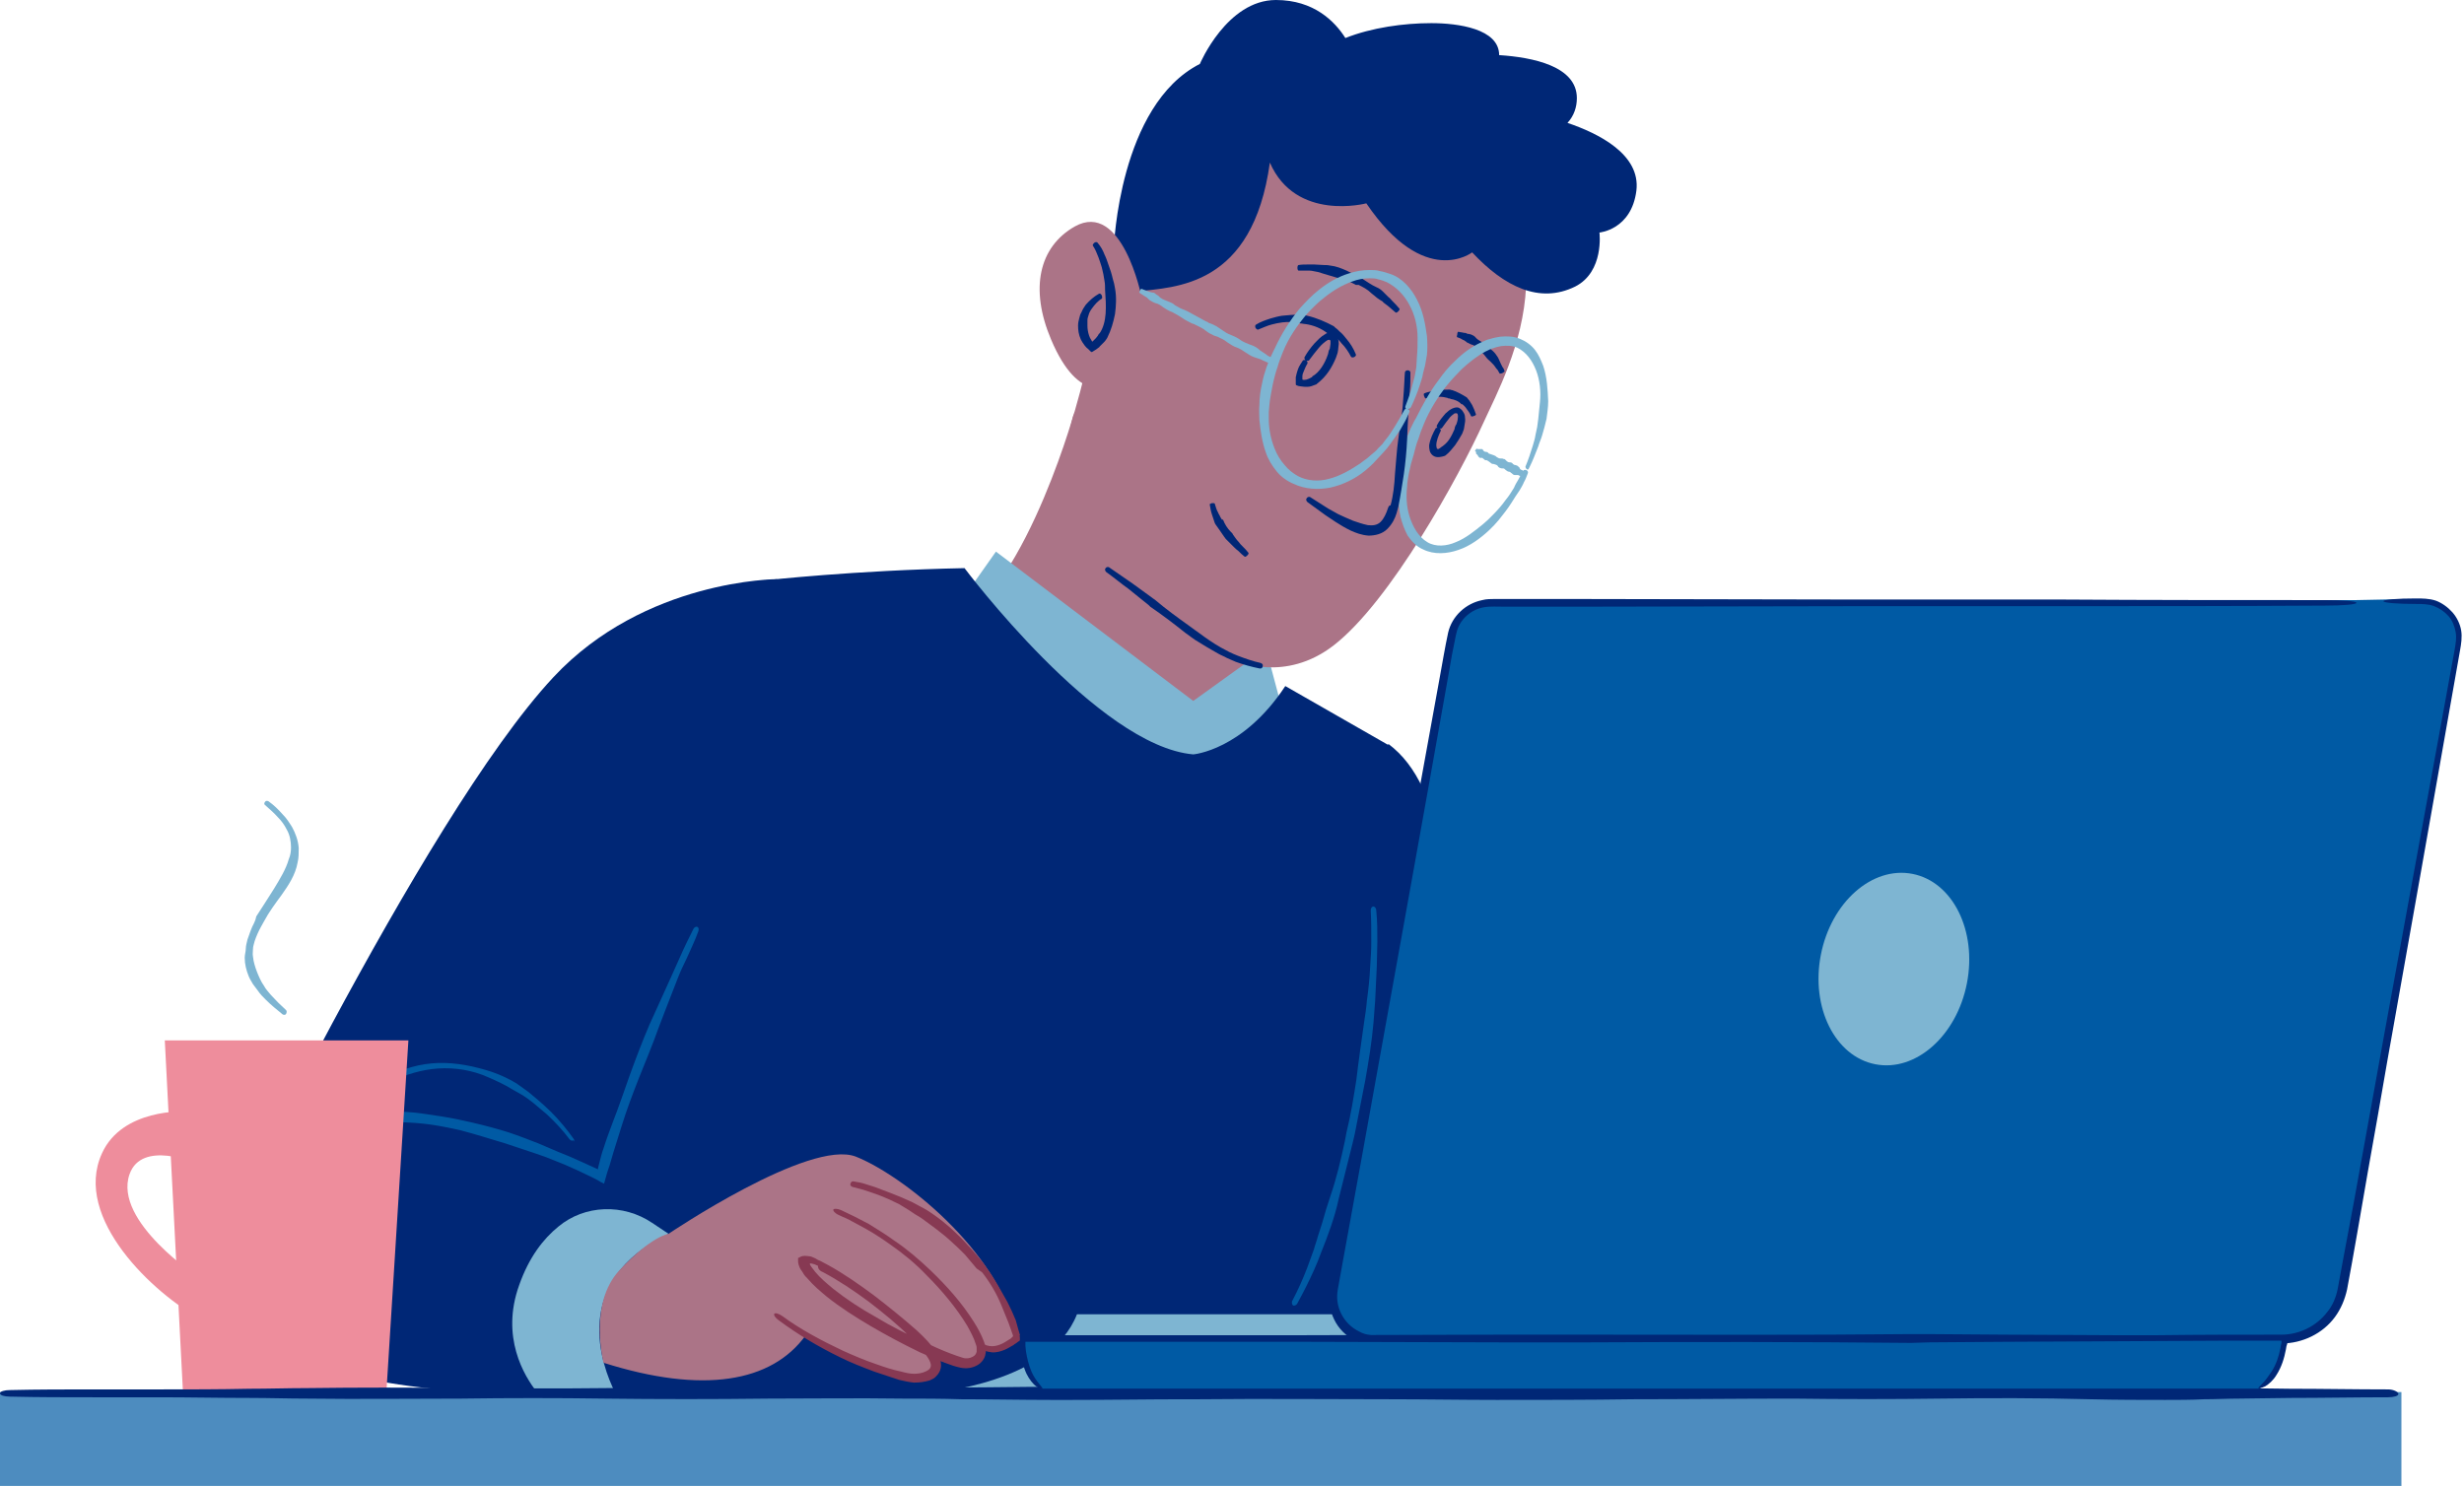 <svg width="315" height="190" viewBox="0 0 315 190" fill="none" xmlns="http://www.w3.org/2000/svg">
<path d="M307 178H0V190H307V178Z" fill="#4D8CBF"/>
<path d="M176.151 157.409C179.111 158.607 208.774 164.807 208.774 172.98C208.774 174.601 206.872 176.574 203.913 178.195H149.729L176.151 157.409Z" fill="#002776"/>
<path d="M192.005 178.054C194.26 173.755 204.124 162.905 215.257 163.75C218.78 164.032 229.842 168.189 230.335 169.951C229.349 171.43 219.978 175.094 210.888 178.054" fill="#AB7487"/>
<path d="M177.49 95.122C192.357 106.184 180.52 152.054 175.235 169.81C174.46 172.417 173.262 174.531 171.853 176.222L148.742 172.417" fill="#002776"/>
<path d="M137.257 52.986C137.257 52.986 130 78.916 119.712 80.677C109.425 82.439 152.758 100.547 152.97 100.899C153.181 101.252 163.398 92.022 163.398 92.022C163.398 92.022 157.127 86.455 163.187 76.379C169.317 66.374 137.257 52.986 137.257 52.986Z" fill="#AB7487"/>
<path d="M122.249 77.718L127.322 70.531L152.547 89.626L161.848 82.932L164.666 93.501C149.447 120.206 121.756 76.802 122.249 77.718Z" fill="#7EB5D2"/>
<path d="M158.113 84.482C158.113 84.482 164.243 87.371 170.514 82.509C177.772 76.872 186.509 60.948 189.68 53.973C192.85 46.997 203.631 28.255 181.647 13.106C162.13 -0.352 149.447 14.515 146.276 19.236C143.176 23.957 140.991 40.163 137.398 52.563C137.328 52.705 137.328 52.845 137.257 52.986C133.945 64.33 139.582 76.309 150.363 81.03L158.113 84.482Z" fill="#AB7487"/>
<path d="M97.94 74.195C97.94 74.195 109.214 72.927 123.306 72.645C123.306 72.645 140.357 95.403 152.547 96.46C152.547 96.46 158.888 95.967 164.314 87.723L177.49 95.263C177.49 95.263 180.026 150.926 159.029 178.195H64.471L97.94 74.195Z" fill="#002776"/>
<path d="M99.349 74.054C99.349 74.054 82.439 74.054 70.742 86.596C53.902 104.634 26.845 161.566 26.845 161.566C26.845 161.566 26.845 178.829 69.403 178.054C69.403 178.054 56.227 161.214 82.861 154.943L76.661 149.94L89.062 109.777L99.349 74.054Z" fill="#002776"/>
<path d="M78.634 178.054C76.943 174.672 72.785 163.821 85.468 157.761L83.355 156.352C79.691 153.886 74.758 154.027 71.376 156.845C69.474 158.395 67.642 160.721 66.374 164.314C63.978 170.937 67.008 175.94 68.628 177.983" fill="#7EB5D2"/>
<path d="M119.219 178.054C119.219 178.054 134.227 176.926 137.68 168.048H191.371C191.371 168.048 189.962 176.504 178.97 178.054H119.219Z" fill="#7EB5D2"/>
<path d="M103.013 170.726C98.645 176.785 89.837 178.265 77.154 174.249C77.154 174.249 75.182 166.71 79.198 162.411C83.284 158.043 85.469 157.761 85.469 157.761C85.469 157.761 103.507 145.571 109.425 147.897C115.133 150.151 127.675 159.734 130 170.726C129.577 171.783 128.45 172.276 127.252 172.276C125.561 172.276 123.729 171.43 123.165 170.162C123.306 170.092 123.447 170.092 123.588 170.092C124.504 170.092 125.349 171.571 125.349 172.628C125.349 173.967 124.011 174.672 122.249 174.46C120.347 174.178 119.994 173.896 118.656 172.98C118.656 172.98 120.276 174.037 119.36 175.447C118.444 176.785 113.512 176.644 103.013 170.726Z" fill="#AB7487"/>
<path d="M73.35 145.642C72.504 144.444 71.517 143.246 70.461 142.189C69.897 141.626 69.333 141.132 68.77 140.639C68.347 140.287 67.924 139.935 67.501 139.582C67.008 139.23 66.515 138.878 66.022 138.525C65.106 137.962 64.049 137.468 62.851 137.046C60.667 136.341 58.341 135.848 56.016 135.918C53.761 135.989 51.436 136.623 49.463 137.75C48.407 138.314 47.35 139.019 46.363 139.864C45.87 140.216 45.447 140.639 44.954 141.062C44.742 141.273 44.531 141.485 44.32 141.696L43.968 142.048L43.827 142.189L43.756 142.26L43.615 142.401C43.051 143.105 42.417 143.81 41.783 144.655C41.501 145.078 41.149 145.501 40.867 145.924L40.444 146.558L40.163 146.981C40.585 146.699 41.079 146.487 41.501 146.206L42.981 145.36L43.756 144.937L44.108 144.726C44.249 144.655 44.32 144.655 44.461 144.585C44.531 144.514 44.672 144.514 44.742 144.444L45.024 144.374L45.306 144.303C46.786 143.81 48.336 143.598 49.886 143.528C51.225 143.458 52.634 143.528 54.043 143.669C55.453 143.81 56.862 144.092 58.2 144.374L58.835 144.514C60.737 145.008 62.71 145.642 64.612 146.206C65.881 146.628 67.149 147.051 68.417 147.474C69.263 147.756 70.038 148.037 70.883 148.39C71.799 148.742 72.786 149.165 73.702 149.588C74.125 149.799 74.618 150.01 75.04 150.222C75.604 150.504 76.238 150.785 76.802 151.138C76.943 151.208 77.084 151.279 77.225 151.349C77.436 150.574 77.648 149.799 77.929 149.024C78.07 148.46 78.282 147.897 78.423 147.333C78.775 146.206 79.127 145.078 79.48 143.951C80.114 141.907 80.889 139.864 81.664 137.891C82.509 135.777 83.425 133.593 84.2 131.409L85.116 129.013C85.61 127.745 86.103 126.477 86.596 125.208C86.948 124.292 87.371 123.376 87.794 122.531C88.287 121.403 88.851 120.276 89.274 119.078C89.344 118.867 89.344 118.585 89.133 118.515C88.992 118.444 88.71 118.585 88.639 118.796C88.076 119.924 87.512 121.051 87.019 122.178C86.596 123.094 86.244 123.94 85.821 124.856L84.13 128.59C83.778 129.365 83.425 130.141 83.073 130.916C82.157 133.029 81.311 135.284 80.537 137.398C79.832 139.371 79.127 141.485 78.352 143.458C77.929 144.585 77.507 145.712 77.154 146.84C76.943 147.403 76.802 147.967 76.661 148.531L76.45 149.376C76.45 149.447 76.45 149.447 76.45 149.447V149.517C75.675 149.165 74.9 148.813 74.125 148.46C73.209 148.037 72.222 147.615 71.306 147.262C70.461 146.91 69.686 146.558 68.84 146.206C67.572 145.712 66.303 145.219 65.035 144.796L64.119 144.514C62.428 144.021 60.737 143.598 59.046 143.246L58.412 143.105C57.003 142.823 55.593 142.612 54.114 142.401C52.705 142.189 51.225 142.119 49.816 142.119C48.195 142.119 46.504 142.33 44.883 142.823L44.461 142.964H44.39C44.32 142.964 44.32 143.035 44.249 143.035C44.108 143.105 44.32 142.894 44.461 142.683L45.024 142.119C45.236 141.907 45.377 141.696 45.658 141.485C46.081 141.062 46.504 140.639 46.997 140.287C47.913 139.512 48.9 138.878 49.886 138.314C51.859 137.398 53.902 136.764 56.016 136.623C58.13 136.482 60.385 136.834 62.428 137.75C63.556 138.243 64.472 138.666 65.388 139.23C65.881 139.512 66.374 139.794 66.867 140.075C67.29 140.357 67.713 140.639 68.135 140.991C68.699 141.485 69.333 141.978 69.897 142.471C70.954 143.458 71.94 144.514 72.786 145.642C72.927 145.853 73.209 145.924 73.35 145.783C73.49 146.135 73.49 145.853 73.35 145.642Z" fill="#005AA4"/>
<path d="M171.924 145.924C171.43 148.249 170.867 150.645 170.092 152.9C169.669 154.168 169.317 155.295 169.035 156.352L168.471 158.114C168.33 158.677 168.119 159.171 167.978 159.734C167.696 160.509 167.414 161.284 167.132 162.059C166.569 163.539 165.935 164.948 165.23 166.287C165.089 166.498 165.159 166.78 165.3 166.921C165.441 166.992 165.723 166.921 165.864 166.639C166.639 165.23 167.344 163.821 167.978 162.412C168.33 161.637 168.612 160.932 168.894 160.157L169.528 158.536C169.739 157.973 169.951 157.339 170.162 156.775C170.514 155.718 170.867 154.591 171.149 153.252C171.712 150.927 172.346 148.531 172.91 146.206L173.192 145.008C173.615 142.753 174.108 140.428 174.531 138.173C174.953 135.778 175.376 133.241 175.588 130.775C175.658 129.859 175.729 128.943 175.799 128.027C175.869 126.547 175.94 125.068 176.01 123.588C176.01 122.531 176.081 121.474 176.081 120.417C176.081 119.079 176.081 117.74 175.94 116.401C175.94 116.119 175.728 115.908 175.588 115.908C175.376 115.908 175.235 116.119 175.235 116.401C175.306 117.74 175.306 119.079 175.306 120.417C175.306 121.474 175.235 122.531 175.165 123.588C175.094 125.068 174.953 126.477 174.742 127.957C174.672 128.873 174.531 129.789 174.39 130.705C174.037 133.171 173.685 135.637 173.403 138.032C173.051 140.287 172.699 142.542 172.135 144.797L171.924 145.924Z" fill="#005AA4"/>
<path d="M23.393 178.054L21.068 133.029H52.211L49.393 178.054H23.393Z" fill="#EE8D9C"/>
<path d="M23.675 142.119C23.675 142.119 15.642 141.696 13.035 147.474C9.23 155.788 19.799 165.512 25.577 168.612V163.468C25.577 163.468 14.444 156.211 16.558 150.151C18.108 145.712 25.084 148.742 25.084 148.742L23.675 142.119Z" fill="#EE8D9C"/>
<path d="M125.561 162.693C126.547 163.962 127.393 165.371 128.027 166.921C128.379 167.766 128.661 168.471 128.943 169.176L129.365 170.373C129.436 170.514 129.506 170.796 129.506 170.796V170.867L129.436 170.937L129.365 171.008C129.365 171.008 129.295 171.078 129.224 171.149C129.084 171.219 129.013 171.289 128.872 171.36C128.661 171.501 128.449 171.642 128.168 171.783C127.745 171.994 127.252 172.135 126.829 172.135C126.406 172.135 125.913 171.994 125.42 171.712C125.279 171.642 125.067 171.712 124.926 171.853C124.856 171.994 124.856 172.205 125.067 172.346C125.561 172.628 126.124 172.84 126.758 172.91C127.393 172.98 128.027 172.769 128.52 172.558C128.802 172.417 129.084 172.276 129.295 172.135C129.436 172.065 129.577 171.994 129.647 171.924C129.718 171.853 129.718 171.853 129.859 171.783L130.14 171.571L130.563 171.289C130.563 171.149 130.493 170.937 130.422 170.796L130.211 170.092C130.07 169.669 130 169.246 129.859 168.823C129.577 168.119 129.224 167.344 128.802 166.498C127.956 165.018 127.181 163.539 126.195 162.2L125.701 161.495C125.208 160.861 124.645 160.227 124.151 159.663C123.588 159.1 123.094 158.466 122.46 157.902C121.262 156.704 119.853 155.577 118.374 154.661C117.81 154.379 117.246 154.027 116.683 153.745L115.273 153.111L113.864 152.547C113.159 152.265 112.525 152.054 111.821 151.772C111.398 151.631 110.905 151.49 110.482 151.349C110.059 151.208 109.566 151.138 109.143 151.067C108.932 150.997 108.791 151.138 108.72 151.349C108.65 151.56 108.791 151.701 109.002 151.772L110.341 152.124C110.764 152.265 111.187 152.406 111.609 152.547C112.244 152.758 112.948 153.04 113.582 153.322C114.005 153.533 114.498 153.745 114.921 153.956L116.189 154.731C116.683 155.084 117.246 155.436 117.739 155.718C119.078 156.704 120.487 157.691 121.685 158.818C122.249 159.311 122.813 159.875 123.376 160.439C123.869 161.002 124.363 161.636 124.856 162.2L125.561 162.693Z" fill="#873953"/>
<path d="M105.268 162.693C107.241 163.75 109.143 165.018 111.046 166.427C112.878 167.837 114.71 169.316 116.33 170.937C117.176 171.782 118.021 172.698 118.585 173.544C119.219 174.53 119.149 175.024 118.303 175.376C117.881 175.587 117.317 175.658 116.824 175.658C116.33 175.658 115.696 175.517 115.203 175.376C114.146 175.164 113.089 174.812 112.103 174.46C110.623 173.967 109.143 173.332 107.734 172.698C105.057 171.43 102.379 170.021 99.984 168.259C99.561 167.978 99.138 167.837 98.997 167.978C98.856 168.118 99.138 168.541 99.561 168.823C102.027 170.655 104.634 172.205 107.382 173.544C108.791 174.248 110.271 174.812 111.75 175.376C112.807 175.728 113.864 176.08 114.921 176.433C115.555 176.574 116.119 176.715 116.824 176.785C117.528 176.785 118.162 176.715 118.867 176.503C119.149 176.362 119.501 176.221 119.713 175.94C119.994 175.658 120.206 175.305 120.276 174.883C120.347 174.53 120.276 174.037 120.135 173.755C119.994 173.403 119.853 173.121 119.713 172.91C119.008 171.853 118.162 171.007 117.176 170.091C115.414 168.541 113.582 167.062 111.75 165.652C109.848 164.243 107.946 162.904 105.902 161.777C105.55 161.566 105.198 161.425 104.845 161.213C104.634 161.143 104.493 161.072 104.282 160.931C104.211 160.861 104.07 160.861 104 160.791C103.929 160.791 103.718 160.65 103.577 160.65C103.084 160.579 102.661 160.509 102.309 160.72L102.027 160.861C102.027 160.931 102.027 161.072 102.027 161.143C102.027 161.354 102.027 161.495 102.097 161.707C102.168 161.918 102.238 162.129 102.379 162.341C102.52 162.552 102.591 162.623 102.661 162.763C102.802 163.045 103.013 163.257 103.225 163.468C104 164.384 104.845 165.089 105.691 165.793C107.452 167.202 109.355 168.4 111.257 169.528C113.301 170.725 115.414 171.853 117.599 172.91C118.726 173.403 119.783 173.896 120.981 174.319C121.544 174.53 122.108 174.742 122.813 174.883C123.517 175.024 124.292 174.953 124.997 174.53C125.49 174.248 125.913 173.685 125.983 173.121C126.054 172.839 126.054 172.557 125.983 172.276C125.983 171.994 125.843 171.782 125.772 171.501C125.42 170.585 124.997 169.809 124.504 169.034C122.954 166.568 121.051 164.454 119.008 162.482C117.528 161.072 115.978 159.734 114.287 158.606C113.23 157.831 112.173 157.197 111.046 156.492L109.284 155.576C108.721 155.295 108.087 155.013 107.523 154.731C107.03 154.52 106.607 154.52 106.536 154.66C106.466 154.801 106.748 155.154 107.241 155.365C107.805 155.647 108.439 155.858 109.002 156.211L110.694 157.127C111.821 157.761 112.878 158.465 113.864 159.17C115.485 160.297 117.035 161.566 118.444 163.045C120.417 165.018 122.249 167.202 123.658 169.528C124.081 170.303 124.504 171.078 124.715 171.782C124.786 171.994 124.856 172.135 124.856 172.346C124.856 172.487 124.856 172.698 124.856 172.839C124.786 173.121 124.645 173.332 124.363 173.473C124.011 173.685 123.517 173.755 123.095 173.614C122.601 173.473 122.038 173.262 121.474 173.051C120.347 172.628 119.29 172.135 118.233 171.641C116.049 170.655 113.935 169.598 111.962 168.4C110.059 167.343 108.227 166.146 106.536 164.807C105.691 164.102 104.845 163.398 104.211 162.623C103.366 161.566 103.436 161.495 103.718 161.566C103.718 161.566 103.718 161.566 103.788 161.566C103.859 161.566 103.929 161.636 104.07 161.636C104.211 161.707 104.423 161.777 104.563 161.847C104.563 162.341 104.916 162.552 105.268 162.693Z" fill="#873953"/>
<path d="M191.653 7.046C195.951 7.328 201.587 8.455 201.587 12.542C201.587 13.669 201.235 14.797 200.39 15.713C204.335 17.051 209.761 19.729 209.197 24.379C208.563 29.382 204.476 29.734 204.476 29.734C204.476 29.734 205.11 34.737 201.376 36.639C196.796 38.894 192.287 36.639 188.2 32.271C188.2 32.271 182.14 36.992 174.672 26C174.672 26 165.653 28.396 162.341 20.786C160.157 36.71 150.292 36.71 145.219 37.274L142.401 31.637C142.401 31.637 143.035 13.458 153.392 8.173C153.392 8.173 156.845 0 163.116 0C167.978 0 170.655 2.748 171.994 4.862C175.376 3.523 179.463 2.959 182.986 2.959C186.368 2.959 191.653 3.664 191.653 7.046Z" fill="#002776"/>
<path d="M145.924 37.907C145.924 37.907 143.458 25.577 137.398 28.959C132.818 31.566 131.62 36.921 134.368 43.404C137.962 51.929 141.908 49.181 141.908 49.181L145.924 37.907Z" fill="#AB7487"/>
<path d="M156.211 66.444C156.14 66.303 156.07 66.233 155.999 66.092C155.929 65.88 155.788 65.739 155.718 65.528C155.506 65.176 155.436 64.823 155.295 64.4C155.295 64.33 155.083 64.33 154.943 64.33C154.731 64.4 154.59 64.471 154.661 64.541C154.731 64.964 154.802 65.387 154.943 65.81C155.013 66.021 155.083 66.233 155.154 66.444L155.295 66.867L155.365 67.008C155.788 67.571 156.14 68.135 156.493 68.628L156.704 68.91L156.845 69.051L157.69 69.897C157.902 70.108 158.113 70.319 158.325 70.46C158.606 70.742 158.818 70.953 159.1 71.165C159.17 71.235 159.311 71.165 159.452 71.024C159.593 70.883 159.663 70.742 159.593 70.671C159.382 70.39 159.1 70.108 158.888 69.897C158.677 69.685 158.466 69.474 158.325 69.262C158.043 68.981 157.831 68.628 157.62 68.346L157.55 68.205L157.338 67.994C156.915 67.571 156.563 67.008 156.352 66.444H156.211Z" fill="#002776"/>
<path d="M147.404 76.52L146.347 75.745L144.796 74.618L141.837 72.574C141.696 72.433 141.414 72.504 141.344 72.645C141.203 72.785 141.273 72.997 141.414 73.138C142.401 73.842 143.317 74.618 144.303 75.322L145.783 76.52L146.84 77.365L147.051 77.577C148.601 78.634 150.081 79.761 151.49 80.888L152.265 81.452L152.759 81.805C153.745 82.439 154.731 83.002 155.718 83.566C156.07 83.777 156.493 83.918 156.845 84.13L157.973 84.623C158.959 84.975 159.945 85.257 161.002 85.468C161.214 85.539 161.425 85.398 161.425 85.187C161.496 84.975 161.355 84.834 161.143 84.764C160.157 84.552 159.17 84.2 158.254 83.848C157.902 83.707 157.55 83.566 157.127 83.355C156.775 83.143 156.422 83.002 156.07 82.791C155.084 82.227 154.168 81.593 153.322 80.959L152.829 80.607L152.054 80.043C150.574 78.986 149.024 77.859 147.615 76.661L147.404 76.52Z" fill="#002776"/>
<path d="M170.092 42.699C170.303 42.84 170.515 42.98 170.726 43.121C171.008 43.333 171.29 43.614 171.501 43.896C171.994 44.39 172.417 45.024 172.699 45.587C172.769 45.728 172.981 45.728 173.122 45.658C173.263 45.587 173.403 45.447 173.333 45.306C173.051 44.601 172.628 43.896 172.135 43.333C171.853 42.98 171.642 42.699 171.29 42.417C171.078 42.205 170.867 41.994 170.655 41.853L170.515 41.712C169.458 41.148 168.33 40.655 167.132 40.373C166.921 40.303 166.71 40.303 166.498 40.232H166.076C165.371 40.232 164.596 40.303 163.891 40.373C163.398 40.444 162.905 40.585 162.412 40.726C161.777 40.937 161.143 41.148 160.58 41.501C160.439 41.571 160.439 41.782 160.509 41.923C160.58 42.064 160.791 42.205 160.861 42.135C161.425 41.923 161.989 41.642 162.553 41.501C163.046 41.36 163.469 41.289 163.962 41.219C164.596 41.148 165.3 41.148 165.935 41.289L166.287 41.36C166.498 41.36 166.639 41.43 166.851 41.43C167.908 41.571 168.964 41.994 169.81 42.699H170.092Z" fill="#002776"/>
<path d="M167.625 48.266C167.414 48.406 167.203 48.477 166.991 48.547C166.85 48.547 166.639 48.618 166.569 48.547H166.498V48.477C166.498 48.406 166.498 48.406 166.498 48.336C166.498 48.266 166.498 48.195 166.498 48.054C166.498 47.913 166.569 47.702 166.639 47.561C166.78 47.209 166.921 46.856 167.132 46.504C167.203 46.363 167.132 46.222 166.991 46.081C166.85 46.011 166.639 46.011 166.569 46.081C166.357 46.434 166.075 46.786 165.934 47.209C165.864 47.42 165.794 47.631 165.723 47.913C165.723 48.054 165.653 48.124 165.653 48.266C165.653 48.406 165.653 48.618 165.653 48.759V49.041C165.653 49.111 165.653 49.252 165.723 49.252C165.864 49.322 166.075 49.393 166.216 49.393C166.639 49.463 166.85 49.463 167.132 49.463C167.485 49.463 167.837 49.322 168.189 49.181C168.26 49.181 168.33 49.111 168.401 49.041C169.598 48.124 170.303 46.927 170.796 45.729C170.867 45.517 170.937 45.306 171.008 45.095C171.008 44.954 171.078 44.813 171.078 44.602C171.078 44.39 171.149 44.179 171.149 43.967C171.149 43.756 171.149 43.545 171.008 43.192C170.867 42.91 170.655 42.629 170.373 42.558C170.233 42.488 170.092 42.558 169.88 42.558C169.739 42.558 169.528 42.629 169.457 42.699C168.823 43.051 168.471 43.474 168.048 43.897C167.555 44.461 167.132 45.024 166.78 45.658C166.709 45.799 166.78 45.94 166.921 46.081C167.062 46.152 167.273 46.152 167.344 46.081C167.766 45.517 168.189 44.954 168.612 44.461C168.964 44.038 169.387 43.685 169.739 43.474C169.951 43.404 170.092 43.474 170.092 43.615C170.092 43.615 170.092 43.827 170.092 43.967C170.092 44.108 170.021 44.32 170.021 44.461C170.021 44.602 169.951 44.672 169.88 44.813C169.81 45.024 169.81 45.236 169.739 45.377C169.387 46.434 168.682 47.631 167.766 48.124C167.766 48.195 167.696 48.266 167.625 48.266Z" fill="#002776"/>
<path d="M186.861 51.648C187.002 51.718 187.073 51.789 187.143 51.859C187.284 52 187.425 52.141 187.495 52.282C187.707 52.564 187.918 52.846 188.059 53.198C188.059 53.269 188.27 53.269 188.411 53.198C188.623 53.128 188.693 53.057 188.693 52.987C188.552 52.564 188.411 52.212 188.2 51.789C188.059 51.577 187.989 51.437 187.848 51.225C187.707 51.084 187.636 50.943 187.566 50.873L187.495 50.802C186.932 50.45 186.298 50.098 185.663 49.886C185.523 49.886 185.452 49.816 185.311 49.816H185.1C184.677 49.816 184.325 49.816 183.902 49.886C183.62 49.886 183.338 49.957 183.056 50.027C182.704 50.098 182.352 50.168 182.07 50.309C181.999 50.309 181.999 50.52 182.07 50.661C182.14 50.873 182.211 50.943 182.281 50.943C182.634 50.873 182.915 50.802 183.268 50.802C183.55 50.732 183.761 50.732 184.043 50.732C184.395 50.732 184.747 50.802 185.029 50.873L185.17 50.943C185.241 50.943 185.382 50.943 185.452 51.014C185.945 51.084 186.509 51.296 186.861 51.718V51.648Z" fill="#002776"/>
<path d="M184.113 57.284C183.972 57.355 183.902 57.425 183.831 57.425C183.761 57.425 183.761 57.355 183.691 57.355C183.691 57.284 183.62 57.143 183.62 56.932C183.62 56.368 183.902 55.664 184.184 55.1C184.254 54.959 184.113 54.818 183.972 54.748C183.831 54.677 183.62 54.677 183.55 54.748C183.197 55.382 182.845 56.087 182.704 56.932C182.704 57.143 182.704 57.355 182.775 57.637C182.845 57.919 183.056 58.2 183.338 58.341C183.761 58.553 184.254 58.412 184.536 58.341L184.747 58.271C185.311 57.848 185.663 57.355 186.016 56.932C186.368 56.439 186.65 55.946 186.932 55.452C187.002 55.241 187.073 55.1 187.143 54.889C187.143 54.748 187.214 54.607 187.214 54.466C187.284 54.114 187.354 53.691 187.284 53.339C187.284 53.127 187.214 52.916 187.073 52.704C186.932 52.423 186.72 52.282 186.509 52.141C186.157 52 185.663 52.211 185.452 52.352C185.17 52.493 185.029 52.704 184.818 52.845C184.395 53.339 183.972 53.832 183.691 54.395C183.62 54.536 183.691 54.677 183.902 54.748C184.113 54.818 184.254 54.818 184.325 54.748C184.677 54.255 185.029 53.761 185.382 53.339C185.523 53.198 185.663 53.057 185.875 52.916C185.945 52.845 186.016 52.845 186.086 52.845C186.157 52.845 186.157 52.845 186.227 52.845C186.439 52.845 186.439 53.55 186.227 54.114C186.227 54.184 186.157 54.325 186.086 54.395C186.016 54.536 185.945 54.748 185.945 54.889C185.734 55.382 185.523 55.805 185.241 56.227C184.959 56.65 184.536 57.002 184.184 57.214L184.113 57.284Z" fill="#002776"/>
<path d="M189.468 43.755C189.116 43.544 188.834 43.403 188.552 43.051C188.412 42.91 188.2 42.84 188.059 42.769C187.989 42.769 187.848 42.699 187.777 42.699C187.707 42.699 187.566 42.699 187.496 42.628C187.355 42.558 187.214 42.558 187.143 42.558C186.932 42.487 186.65 42.487 186.439 42.417C186.368 42.417 186.298 42.558 186.298 42.769C186.227 42.98 186.227 43.121 186.298 43.121C186.509 43.192 186.72 43.262 186.932 43.403C187.002 43.474 187.143 43.474 187.214 43.544C187.284 43.615 187.355 43.615 187.425 43.685C187.496 43.755 187.566 43.826 187.636 43.826C187.777 43.896 187.918 43.967 188.059 44.037C188.412 44.108 188.693 44.319 188.905 44.601C188.975 44.672 188.975 44.672 189.046 44.742C189.328 44.883 189.539 45.165 189.75 45.376C189.962 45.658 190.173 45.94 190.455 46.151L190.737 46.433C190.878 46.574 191.019 46.715 191.159 46.926C191.23 47.067 191.3 47.138 191.441 47.279C191.512 47.419 191.653 47.631 191.723 47.772C191.723 47.772 191.935 47.772 192.075 47.701C192.216 47.631 192.357 47.49 192.357 47.49C192.287 47.279 192.216 47.067 192.075 46.926C192.005 46.785 191.935 46.644 191.864 46.504C191.794 46.292 191.653 46.081 191.582 45.869C191.512 45.728 191.441 45.587 191.371 45.517C191.159 45.165 190.878 44.883 190.596 44.672C190.314 44.46 190.032 44.249 189.75 43.967C189.539 43.826 189.539 43.755 189.468 43.755Z" fill="#002776"/>
<path d="M173.685 36.428C174.249 36.71 174.812 36.992 175.306 37.485C175.588 37.697 175.799 37.908 176.081 38.119C176.222 38.19 176.363 38.331 176.504 38.401C176.644 38.472 176.785 38.542 176.856 38.683C177.067 38.824 177.208 38.965 177.42 39.106C177.772 39.388 178.054 39.669 178.406 39.951C178.476 40.022 178.617 39.951 178.758 39.81C178.899 39.669 178.97 39.529 178.899 39.458C178.617 39.106 178.336 38.824 177.983 38.472C177.842 38.331 177.701 38.119 177.49 37.978C177.349 37.837 177.279 37.767 177.138 37.626C176.997 37.485 176.856 37.344 176.785 37.274C176.574 37.062 176.292 36.851 175.94 36.71C175.306 36.428 174.742 36.006 174.178 35.653L173.897 35.442C173.262 35.16 172.699 34.878 172.135 34.596C171.501 34.315 170.796 34.033 170.092 33.962C169.81 33.892 169.598 33.892 169.317 33.892C168.894 33.892 168.471 33.821 168.048 33.821H167.132C166.78 33.821 166.357 33.821 166.005 33.892C165.934 33.892 165.864 34.033 165.864 34.244C165.864 34.455 165.934 34.596 166.005 34.596C166.357 34.596 166.71 34.596 167.062 34.596C167.344 34.596 167.626 34.596 167.907 34.667C168.33 34.737 168.682 34.808 169.035 34.949L169.739 35.16C170.373 35.371 171.008 35.512 171.642 35.724C172.205 35.865 172.84 36.147 173.333 36.428H173.685Z" fill="#002776"/>
<path d="M140.357 42.91C140.216 43.122 140.076 43.263 139.935 43.404C139.864 43.474 139.864 43.474 139.794 43.545L139.723 43.615L139.653 43.685L139.582 43.615L139.512 43.474C139.371 43.263 139.3 43.122 139.23 42.91C139.089 42.488 139.019 42.065 139.019 41.642C139.019 41.431 139.019 41.219 139.019 40.938C139.019 40.726 139.089 40.515 139.16 40.303C139.23 40.022 139.371 39.74 139.582 39.458C139.935 38.965 140.357 38.471 140.851 38.19C140.921 38.119 140.921 37.978 140.851 37.767C140.78 37.626 140.639 37.485 140.498 37.555C139.864 37.908 139.3 38.401 138.807 38.965C138.596 39.246 138.384 39.599 138.244 39.951C138.103 40.162 138.032 40.444 137.962 40.726C137.891 41.008 137.821 41.29 137.821 41.642C137.821 42.206 137.891 42.77 138.173 43.404C138.314 43.685 138.455 43.897 138.666 44.179C138.737 44.249 138.878 44.461 139.089 44.602L139.3 44.813L139.441 44.954C139.512 44.954 139.512 45.024 139.582 45.024L140.146 44.672C140.216 44.602 140.357 44.531 140.428 44.461C140.498 44.39 140.569 44.39 140.569 44.32C140.78 44.108 140.992 43.897 141.203 43.685C141.344 43.544 141.414 43.404 141.555 43.192C142.048 42.206 142.33 41.219 142.542 40.162C142.683 39.105 142.753 37.978 142.542 36.851C142.471 36.428 142.401 36.076 142.26 35.653C142.119 35.019 141.908 34.385 141.696 33.821C141.555 33.398 141.414 32.975 141.203 32.553C140.992 31.989 140.71 31.496 140.287 31.003C140.216 30.932 140.005 30.932 139.864 31.073C139.723 31.214 139.653 31.355 139.723 31.425C140.005 31.848 140.216 32.341 140.428 32.905C140.569 33.328 140.71 33.68 140.851 34.173C140.992 34.737 141.132 35.371 141.203 35.935C141.273 36.287 141.273 36.71 141.273 37.062C141.344 38.049 141.414 39.105 141.344 40.092C141.273 41.008 141.062 41.924 140.569 42.629C140.498 42.629 140.428 42.77 140.357 42.91Z" fill="#002776"/>
<path d="M195.528 59.75C195.951 58.905 196.303 57.989 196.655 57.073C196.796 56.579 197.008 56.157 197.148 55.663L197.43 54.677C197.501 54.325 197.642 53.902 197.712 53.55C197.783 52.845 197.924 52.14 197.924 51.295C197.853 49.815 197.783 48.265 197.289 46.785C197.008 46.081 196.726 45.376 196.233 44.742C195.739 44.108 195.035 43.615 194.33 43.333C193.485 42.98 192.639 42.98 191.793 43.051C191.371 43.121 190.948 43.192 190.525 43.333C190.102 43.403 189.75 43.615 189.398 43.756C188.13 44.319 187.002 45.165 186.016 46.151C185.241 46.856 184.536 47.701 183.902 48.617C182.775 50.097 181.859 51.788 181.013 53.479L180.802 53.831C180.168 55.029 179.674 56.297 179.392 57.566C179.322 57.989 179.181 58.411 179.111 58.905C179.04 59.327 178.97 59.821 178.899 60.243C178.829 60.807 178.758 61.441 178.758 62.005C178.758 63.344 178.758 64.753 179.04 66.092C179.252 66.867 179.533 67.712 179.956 68.487C180.449 69.192 181.083 69.896 181.929 70.249C183.338 70.953 185.029 70.812 186.438 70.319C187.918 69.826 189.257 68.84 190.384 67.783L191.018 67.148L191.582 66.514C192.146 65.81 192.709 65.105 193.203 64.33C193.555 63.766 193.907 63.203 194.26 62.709C194.471 62.357 194.682 62.005 194.823 61.653C195.035 61.3 195.176 60.877 195.317 60.525C195.387 60.384 195.317 60.173 195.105 60.102C194.964 60.032 194.753 60.102 194.682 60.243L194.119 61.3C193.907 61.653 193.696 62.005 193.555 62.357C193.203 62.921 192.921 63.414 192.498 63.907C192.005 64.612 191.441 65.246 190.807 65.88L190.243 66.444L189.609 67.008C188.482 67.924 187.354 68.84 186.086 69.333C184.959 69.826 183.55 69.967 182.493 69.333C181.295 68.628 180.59 67.289 180.168 65.951C179.815 64.753 179.745 63.484 179.886 62.216C179.886 61.653 180.027 61.089 180.097 60.596L180.379 59.327L180.731 58.13L180.872 57.566L181.084 56.791L181.365 56.016C181.506 55.523 181.718 54.959 181.929 54.466L182.07 54.113C182.775 52.422 183.761 50.872 184.818 49.463C185.452 48.688 186.157 47.913 186.861 47.208C187.777 46.363 188.834 45.517 189.891 44.953C190.243 44.812 190.525 44.601 190.878 44.531C191.23 44.39 191.582 44.319 191.934 44.249C192.639 44.178 193.344 44.178 193.978 44.46C195.105 45.024 195.88 46.081 196.373 47.349C196.867 48.617 197.008 50.097 196.867 51.436C196.796 52.211 196.726 52.915 196.655 53.55L196.514 54.606C196.444 54.959 196.373 55.241 196.303 55.593C196.233 56.086 196.092 56.509 195.951 57.002C195.669 57.918 195.387 58.764 195.035 59.609C194.964 59.75 195.105 59.962 195.246 60.032C195.387 60.102 195.457 59.891 195.528 59.75Z" fill="#7EB5D2"/>
<path d="M177.42 65.035C177.208 65.669 176.926 66.303 176.504 66.726C176.081 67.149 175.517 67.219 174.883 67.149C174.178 67.008 173.615 66.796 172.981 66.585C172.628 66.444 172.346 66.303 171.994 66.162C171.712 66.021 171.36 65.88 171.078 65.74C170.655 65.528 170.233 65.246 169.81 65.035C169.035 64.542 168.26 64.049 167.485 63.555C167.344 63.485 167.132 63.555 167.062 63.696C166.921 63.837 166.991 64.049 167.132 64.189C167.907 64.753 168.683 65.317 169.458 65.88C169.88 66.162 170.303 66.444 170.726 66.726L171.642 67.29C171.994 67.501 172.276 67.642 172.699 67.853C173.333 68.135 174.038 68.417 174.954 68.487C175.799 68.487 176.715 68.276 177.349 67.642C177.983 67.008 178.336 66.303 178.547 65.599C178.617 65.387 178.688 65.105 178.758 64.824C179.04 63.414 179.252 62.005 179.463 60.666C179.674 59.187 179.815 57.707 179.886 56.227L179.956 54.536C180.027 53.691 180.027 52.775 180.097 51.929L180.238 50.027C180.309 49.252 180.309 48.406 180.309 47.631C180.309 47.49 180.168 47.349 179.956 47.349C179.745 47.349 179.604 47.49 179.604 47.631C179.533 48.406 179.533 49.252 179.463 50.027C179.393 50.661 179.393 51.295 179.322 51.929C179.252 52.775 179.111 53.691 178.97 54.536C178.899 55.1 178.829 55.664 178.758 56.157C178.547 57.637 178.477 59.187 178.336 60.596C178.265 61.935 178.124 63.344 177.772 64.612C177.561 64.612 177.49 64.824 177.42 65.035Z" fill="#002776"/>
<path d="M180.379 52.07C180.802 51.154 181.224 50.168 181.506 49.252C181.647 48.759 181.859 48.265 181.929 47.702C181.999 47.349 182.14 46.997 182.211 46.574C182.281 46.152 182.352 45.799 182.422 45.377C182.493 44.672 182.493 43.826 182.422 42.981C182.211 41.431 181.929 39.81 181.154 38.331C180.449 36.921 179.252 35.512 177.701 35.019C177.279 34.878 176.856 34.737 176.433 34.667C176.01 34.526 175.517 34.526 175.094 34.526C174.178 34.526 173.333 34.667 172.487 34.948C171.078 35.371 169.739 36.146 168.612 37.062C167.696 37.767 166.921 38.612 166.146 39.458C164.878 41.008 163.821 42.699 162.975 44.531L162.764 44.954C162.13 46.222 161.636 47.561 161.355 48.97C161.143 49.886 161.002 50.873 161.002 51.788C160.932 52.423 161.002 53.057 161.002 53.691C161.143 55.1 161.355 56.58 161.848 57.919C162.13 58.764 162.623 59.539 163.187 60.244C163.75 60.948 164.525 61.512 165.371 61.864C166.85 62.569 168.542 62.639 170.021 62.358C171.642 62.005 173.262 61.23 174.531 60.173C175.024 59.751 175.447 59.398 175.869 58.905C176.222 58.553 176.504 58.2 176.856 57.848L177.349 57.284L177.772 56.721C178.195 56.157 178.547 55.593 178.97 55.03C179.181 54.677 179.392 54.255 179.604 53.902C179.815 53.55 179.956 53.127 180.168 52.704C180.238 52.563 180.168 52.352 179.956 52.282C179.815 52.211 179.604 52.282 179.533 52.423L178.899 53.55C178.688 53.902 178.476 54.255 178.265 54.607C177.913 55.171 177.56 55.734 177.138 56.227L176.715 56.791L176.222 57.284C175.94 57.637 175.588 57.919 175.235 58.2C174.813 58.623 174.319 58.905 173.897 59.257C172.628 60.103 171.289 60.878 169.88 61.23C168.612 61.583 167.132 61.512 165.934 60.878C165.3 60.526 164.666 60.032 164.173 59.398C163.68 58.834 163.257 58.13 162.975 57.425C162.482 56.227 162.2 54.889 162.2 53.55V52.704C162.2 52.423 162.271 52.141 162.271 51.859C162.341 50.943 162.552 50.097 162.693 49.252C162.764 49.041 162.764 48.829 162.834 48.618C162.975 48.054 163.116 47.49 163.327 46.927C163.468 46.363 163.68 45.87 163.891 45.306L164.032 44.954C164.737 43.192 165.864 41.572 167.062 40.163C167.766 39.387 168.542 38.612 169.387 37.978C170.444 37.133 171.642 36.428 172.84 36.005C173.544 35.724 174.319 35.583 175.094 35.583C175.447 35.583 175.869 35.583 176.222 35.724C176.574 35.794 176.926 35.935 177.279 36.076C178.547 36.71 179.533 37.767 180.168 38.965C180.872 40.233 181.224 41.713 181.224 43.192C181.224 43.967 181.224 44.742 181.154 45.447C181.154 45.799 181.084 46.222 181.084 46.574C181.084 46.927 181.013 47.279 180.943 47.631C180.872 48.124 180.731 48.618 180.59 49.111C180.379 50.027 180.027 51.013 179.674 51.929C179.604 52.07 179.674 52.282 179.886 52.352C180.097 52.282 180.308 52.211 180.379 52.07Z" fill="#7EB5D2"/>
<path d="M188.693 57.989C188.764 58.059 188.834 58.13 188.905 58.2L188.975 58.341L189.045 58.412C189.045 58.482 189.116 58.482 189.116 58.482C189.186 58.553 189.257 58.553 189.327 58.553C189.468 58.482 189.609 58.623 189.68 58.694C189.75 58.764 189.891 58.905 190.032 58.834C190.173 58.905 190.314 58.975 190.384 59.046C190.455 59.116 190.596 59.187 190.666 59.257C190.737 59.328 190.877 59.328 190.948 59.328C191.089 59.398 191.3 59.398 191.441 59.539C191.512 59.68 191.582 59.75 191.723 59.821C191.793 59.821 191.864 59.891 192.005 59.891C192.075 59.891 192.146 59.891 192.146 59.891C192.287 59.891 192.357 59.962 192.498 60.103C192.639 60.173 192.709 60.314 192.921 60.314C193.062 60.314 193.132 60.455 193.273 60.526C193.344 60.596 193.484 60.737 193.625 60.737C193.696 60.737 193.766 60.737 193.766 60.737C193.837 60.737 193.978 60.737 194.048 60.737C194.119 60.737 194.189 60.807 194.189 60.807C194.26 60.807 194.33 60.878 194.4 60.878C194.4 60.878 194.471 60.737 194.612 60.596C194.682 60.455 194.753 60.314 194.753 60.244C194.682 60.173 194.612 60.103 194.541 60.103C194.471 60.103 194.471 60.032 194.4 60.032C194.33 59.962 194.26 59.891 194.26 59.821C194.26 59.75 194.189 59.75 194.119 59.68C194.048 59.539 193.907 59.539 193.766 59.469C193.625 59.469 193.484 59.398 193.414 59.328C193.344 59.187 193.203 59.116 192.991 59.116C192.85 59.116 192.709 59.046 192.639 58.975C192.569 58.905 192.568 58.905 192.498 58.834C192.428 58.764 192.357 58.694 192.287 58.694C192.287 58.694 192.287 58.694 192.216 58.694C192.146 58.623 192.005 58.623 191.864 58.623H191.793C191.582 58.623 191.441 58.482 191.3 58.412C191.23 58.341 191.159 58.271 191.089 58.271C191.018 58.2 190.877 58.2 190.737 58.13C190.596 58.059 190.455 58.059 190.314 57.989C190.243 57.848 190.102 57.778 189.961 57.778C189.821 57.778 189.68 57.707 189.609 57.566C189.539 57.496 189.539 57.425 189.468 57.425C189.398 57.425 189.398 57.425 189.327 57.425C189.257 57.425 189.257 57.425 189.186 57.425H189.045C188.975 57.425 188.834 57.425 188.764 57.355C188.764 57.355 188.693 57.496 188.552 57.637C188.764 57.778 188.693 57.918 188.693 57.989Z" fill="#7EB5D2"/>
<path d="M145.642 37.415C145.853 37.556 146.065 37.697 146.276 37.837L146.628 38.049C146.699 38.119 146.769 38.19 146.84 38.26C146.91 38.331 146.981 38.401 147.122 38.471C147.262 38.542 147.474 38.683 147.685 38.753C148.108 38.824 148.46 39.106 148.742 39.317C149.094 39.528 149.376 39.74 149.799 39.881C150.222 40.092 150.574 40.303 150.926 40.515C151.208 40.726 151.561 40.938 151.842 41.079C152.124 41.219 152.336 41.36 152.617 41.431C153.04 41.642 153.533 41.854 153.956 42.136L154.027 42.206C154.308 42.417 154.59 42.629 154.943 42.77C155.154 42.91 155.365 42.981 155.647 43.051C155.788 43.122 155.929 43.192 156.07 43.263C156.422 43.404 156.704 43.615 156.986 43.827C157.338 44.038 157.691 44.32 158.184 44.461C158.536 44.602 158.888 44.813 159.17 45.024C159.523 45.236 159.875 45.518 160.298 45.658C160.439 45.729 160.579 45.729 160.72 45.799C160.932 45.87 161.214 45.94 161.425 46.081C161.566 46.152 161.777 46.222 161.918 46.293C162.13 46.363 162.341 46.504 162.552 46.575C162.623 46.575 162.693 46.434 162.764 46.293C162.834 46.152 162.905 45.94 162.834 45.94C162.623 45.799 162.482 45.658 162.271 45.588C162.13 45.518 161.989 45.447 161.848 45.306C161.636 45.165 161.425 45.024 161.214 44.883C161.073 44.813 160.932 44.672 160.861 44.602C160.509 44.32 160.157 44.179 159.734 44.038C159.382 43.897 159.029 43.756 158.677 43.545C158.325 43.263 157.902 43.051 157.55 42.91C157.197 42.77 156.845 42.629 156.563 42.417C156.422 42.347 156.281 42.206 156.14 42.136C155.929 41.995 155.718 41.854 155.506 41.713C155.436 41.713 155.436 41.642 155.365 41.642C155.084 41.501 154.802 41.36 154.52 41.29L154.449 41.219C153.956 41.008 153.533 40.726 153.111 40.515C152.829 40.374 152.617 40.233 152.336 40.092C151.983 39.881 151.701 39.74 151.349 39.599C150.926 39.458 150.574 39.247 150.222 39.035C149.94 38.753 149.517 38.612 149.165 38.471C148.813 38.331 148.39 38.19 148.108 37.837C147.897 37.697 147.756 37.626 147.615 37.485C147.544 37.415 147.403 37.415 147.333 37.415C147.262 37.415 147.122 37.344 147.051 37.344L146.628 37.203C146.417 37.133 146.135 36.992 145.924 36.921C145.853 36.921 145.783 37.062 145.712 37.203C145.642 37.344 145.642 37.415 145.642 37.415Z" fill="#7EB5D2"/>
<path d="M32.483 118.021C32.13 118.655 31.919 119.36 31.637 120.135C31.567 120.487 31.426 120.91 31.426 121.262C31.426 121.685 31.285 122.037 31.285 122.46C31.285 123.306 31.496 124.081 31.778 124.785C31.919 125.138 32.13 125.49 32.342 125.842C32.553 126.124 32.764 126.406 32.976 126.688C33.258 127.111 33.61 127.463 33.962 127.815C34.667 128.52 35.371 129.083 36.146 129.718C36.287 129.788 36.499 129.788 36.569 129.647C36.64 129.506 36.71 129.295 36.569 129.154C35.865 128.52 35.23 127.886 34.596 127.181C34.315 126.829 33.962 126.476 33.751 126.054C33.539 125.772 33.398 125.49 33.258 125.208C33.117 124.926 32.976 124.574 32.835 124.222C32.623 123.658 32.412 123.024 32.342 122.319C32.271 121.967 32.342 121.685 32.342 121.333C32.342 120.98 32.483 120.699 32.553 120.346C32.764 119.712 33.046 119.078 33.398 118.444C33.539 118.233 33.61 118.021 33.751 117.81C34.385 116.612 35.23 115.485 36.005 114.428C36.851 113.23 37.767 111.891 38.049 110.27C38.19 109.707 38.19 109.073 38.19 108.439C38.119 107.452 37.767 106.536 37.344 105.761C36.992 105.197 36.64 104.634 36.146 104.14C35.583 103.506 35.019 102.943 34.315 102.449C34.174 102.379 33.962 102.379 33.892 102.52C33.751 102.661 33.751 102.872 33.892 102.943C34.455 103.436 35.09 103.999 35.583 104.563C36.005 104.986 36.358 105.479 36.64 106.043C37.062 106.747 37.203 107.593 37.203 108.368C37.203 108.861 37.133 109.354 36.922 109.848C36.569 111.116 35.794 112.384 35.019 113.653C34.315 114.78 33.539 115.978 32.764 117.176C32.694 117.528 32.623 117.739 32.483 118.021Z" fill="#7EB5D2"/>
<path d="M305.276 177.657C301.093 177.657 296.967 177.574 292.784 177.574L286.276 177.49C284.766 177.49 283.255 177.49 281.744 177.406C280.117 177.406 278.432 177.322 276.805 177.322C273.842 177.322 270.704 177.322 267.218 177.406C260.827 177.574 254.377 177.49 248.044 177.49C241.885 177.406 235.494 177.406 229.277 177.49C222.42 177.49 215.448 177.49 208.708 177.406C203.014 177.406 197.087 177.322 191.277 177.322C186.687 177.322 182.097 177.322 177.506 177.406C169.546 177.406 161.354 177.49 153.335 177.406H151.476C145.84 177.322 139.971 177.238 134.277 177.322C130.442 177.322 126.608 177.406 122.773 177.406C120.274 177.406 117.776 177.49 115.277 177.49C109.583 177.574 103.715 177.49 98.079 177.49C91.281 177.406 84.192 177.406 77.278 177.49C71.177 177.574 65.018 177.49 58.975 177.49C52.526 177.406 45.844 177.406 39.278 177.49C36.838 177.49 34.397 177.574 31.899 177.574C28.006 177.657 24.171 177.657 20.278 177.657C17.489 177.657 14.7 177.657 11.911 177.657C8.425 177.657 4.823 177.657 1.278 177.741C0.581 177.741 0 177.909 0 178.161C0 178.413 0.581 178.58 1.278 178.58C4.823 178.664 8.425 178.664 11.911 178.664C14.7 178.664 17.489 178.664 20.278 178.664C24.171 178.664 28.064 178.748 31.957 178.748C34.397 178.748 36.838 178.832 39.278 178.832C45.902 178.916 52.526 178.832 59.033 178.832C65.018 178.748 71.235 178.748 77.278 178.832C84.25 178.916 91.281 178.916 98.137 178.832C103.773 178.832 109.583 178.748 115.336 178.832C117.834 178.832 120.391 178.832 122.889 178.916C126.724 178.916 130.559 179 134.335 179C135.207 179 136.137 179 137.008 179C141.947 179 146.828 178.916 151.65 178.916H153.393C161.47 178.832 169.662 178.916 177.623 178.916C182.213 178.916 186.803 179 191.335 179C197.145 179 203.072 179 208.766 178.916C215.506 178.916 222.479 178.832 229.219 178.832C235.494 178.916 241.885 178.916 248.044 178.832C254.319 178.748 260.827 178.748 267.218 178.916C270.704 179 273.842 179 276.805 179C278.432 179 280.117 179 281.744 178.916C283.255 178.916 284.766 178.832 286.276 178.832L292.842 178.748C296.967 178.748 301.151 178.664 305.276 178.664C306.031 178.664 306.612 178.497 306.612 178.245C306.612 177.993 306.031 177.657 305.276 177.657Z" fill="#002776"/>
<path d="M301.179 76.732H190.486C188.02 76.732 185.906 78.493 185.483 80.889L170.475 164.596C169.841 167.978 172.448 171.078 175.901 171.078H291.738C295.542 171.078 298.784 168.33 299.488 164.596L314.285 82.157C314.778 79.268 312.594 76.661 309.705 76.661H304.773" fill="#005AA4"/>
<path d="M215.922 171.642C235.651 171.571 256.014 171.571 276.025 171.712C281.45 171.712 286.664 171.712 291.667 171.783C294.345 171.783 296.952 170.515 298.502 168.401C299.277 167.344 299.77 166.146 300.052 164.878C300.263 163.68 300.475 162.553 300.686 161.425C301.602 156.352 302.448 151.208 303.364 146.135C304.209 141.485 304.984 136.764 305.83 132.114L309.423 111.891L312.805 92.726L314.496 83.144C314.637 82.368 314.778 81.453 314.637 80.607C314.496 79.761 314.074 78.916 313.51 78.282C312.946 77.648 312.171 77.084 311.396 76.802C310.551 76.52 309.635 76.52 308.859 76.52C306.534 76.52 304.702 76.661 304.702 76.873C304.702 77.084 306.534 77.225 308.859 77.225C309.705 77.225 310.41 77.225 311.185 77.507C311.889 77.789 312.523 78.211 313.017 78.775C313.51 79.339 313.792 80.043 313.933 80.818C314.074 81.593 313.933 82.298 313.792 83.144L312.03 92.797L308.507 112.032L304.843 132.043C303.998 136.694 303.152 141.414 302.307 146.065C301.391 151.138 300.475 156.211 299.488 161.355C299.277 162.482 299.065 163.609 298.854 164.807C298.643 165.864 298.22 166.921 297.515 167.767C296.177 169.528 293.992 170.656 291.667 170.656C286.664 170.656 281.45 170.656 275.954 170.726C256.014 170.867 235.651 170.796 215.922 170.796H205.705C196.193 170.796 186.54 170.796 176.957 170.796C176.323 170.796 175.76 170.796 175.266 170.726C174.703 170.656 174.209 170.515 173.716 170.233C172.73 169.74 171.955 168.964 171.461 167.978C170.968 166.992 170.827 165.935 171.039 164.807C171.25 163.609 171.461 162.482 171.673 161.284C172.518 156.634 173.364 151.913 174.209 147.333C177.803 127.393 181.537 106.818 185.131 86.526L185.624 83.707L185.906 82.298L186.047 81.593L186.117 81.241L186.188 80.959C186.54 79.268 188.02 77.93 189.711 77.648C190.486 77.507 191.543 77.577 192.459 77.577H195.348H201.125C213.245 77.577 225.434 77.507 237.624 77.507H263.906C274.827 77.507 286.101 77.507 297.233 77.436C299.488 77.436 301.25 77.295 301.25 77.084C301.25 76.873 299.488 76.732 297.233 76.732C286.101 76.732 274.757 76.732 263.835 76.661C255.098 76.661 246.361 76.661 237.624 76.661L201.055 76.591H195.348H192.459H191.05C190.627 76.591 189.993 76.591 189.499 76.732C187.386 77.154 185.624 78.775 185.131 80.889C184.708 82.862 184.426 84.623 184.074 86.526C180.34 106.889 176.746 127.463 173.153 147.404C172.307 152.054 171.532 156.704 170.686 161.355C170.475 162.553 170.264 163.68 170.052 164.878C169.841 166.146 169.982 167.555 170.545 168.683C171.109 169.88 172.096 170.867 173.293 171.431C173.857 171.712 174.491 171.924 175.196 171.994C175.548 172.065 175.83 172.065 176.182 172.065H177.098C186.681 172.065 196.264 172.065 205.776 172.065L215.922 171.642Z" fill="#002776"/>
<path d="M133.131 177.561C130.242 175.658 130.665 171.078 130.665 171.078H292.161C292.161 171.078 291.879 176.011 288.779 177.561" fill="#005AA4"/>
<path d="M246.573 171.642C249.814 171.642 253.055 171.572 256.296 171.572L270.318 171.501L283.635 171.431H290.258H291.597H291.667V171.501V171.713L291.597 171.994C291.597 172.135 291.527 172.276 291.527 172.417C291.315 173.474 290.963 174.531 290.399 175.377C289.976 176.011 289.624 176.504 289.272 176.856C288.919 177.209 288.708 177.42 288.708 177.49C288.708 177.561 289.06 177.49 289.554 177.279C290.047 176.997 290.611 176.504 291.033 175.799C291.667 174.813 292.02 173.685 292.231 172.558C292.231 172.417 292.302 172.276 292.302 172.135L292.372 171.924L292.443 171.642C292.443 171.431 292.513 171.219 292.513 171.008V170.867V170.797H292.443H292.161H290.188H283.494L270.107 170.726L256.226 170.656C252.985 170.656 249.743 170.585 246.502 170.585H244.248C230.649 170.726 216.697 170.656 203.31 170.656H196.334H191.825C183.511 170.656 175.267 170.726 166.952 170.726H149.055C145.321 170.726 141.516 170.726 137.711 170.726C135.809 170.726 133.906 170.726 132.004 170.726H131.229C131.018 170.726 130.877 170.726 130.665 170.726H130.383C130.313 170.797 130.383 170.867 130.383 171.008C130.383 171.219 130.383 171.36 130.383 171.572C130.383 171.783 130.383 171.924 130.383 172.065C130.383 172.276 130.383 172.558 130.454 172.769C130.595 173.756 130.806 174.742 131.229 175.658C131.581 176.363 132.074 176.997 132.497 177.279C132.92 177.561 133.272 177.702 133.272 177.631C133.413 177.42 132.427 176.715 131.863 175.377C131.511 174.531 131.299 173.685 131.158 172.769C131.158 172.558 131.088 172.276 131.088 172.065V171.783V171.642V171.572H131.158H131.299H131.933C133.836 171.572 135.738 171.572 137.641 171.572C141.446 171.572 145.251 171.572 148.985 171.572C154.974 171.572 160.893 171.572 166.882 171.572L191.825 171.642H196.193H203.24C216.697 171.572 230.578 171.572 244.318 171.713L246.573 171.642Z" fill="#002776"/>
<path d="M251.452 125.731C252.763 119.009 249.645 112.744 244.489 111.739C239.333 110.733 234.09 115.368 232.779 122.09C231.468 128.812 234.586 135.077 239.742 136.082C244.898 137.088 250.141 132.453 251.452 125.731Z" fill="#7EB5D2"/>
</svg>
